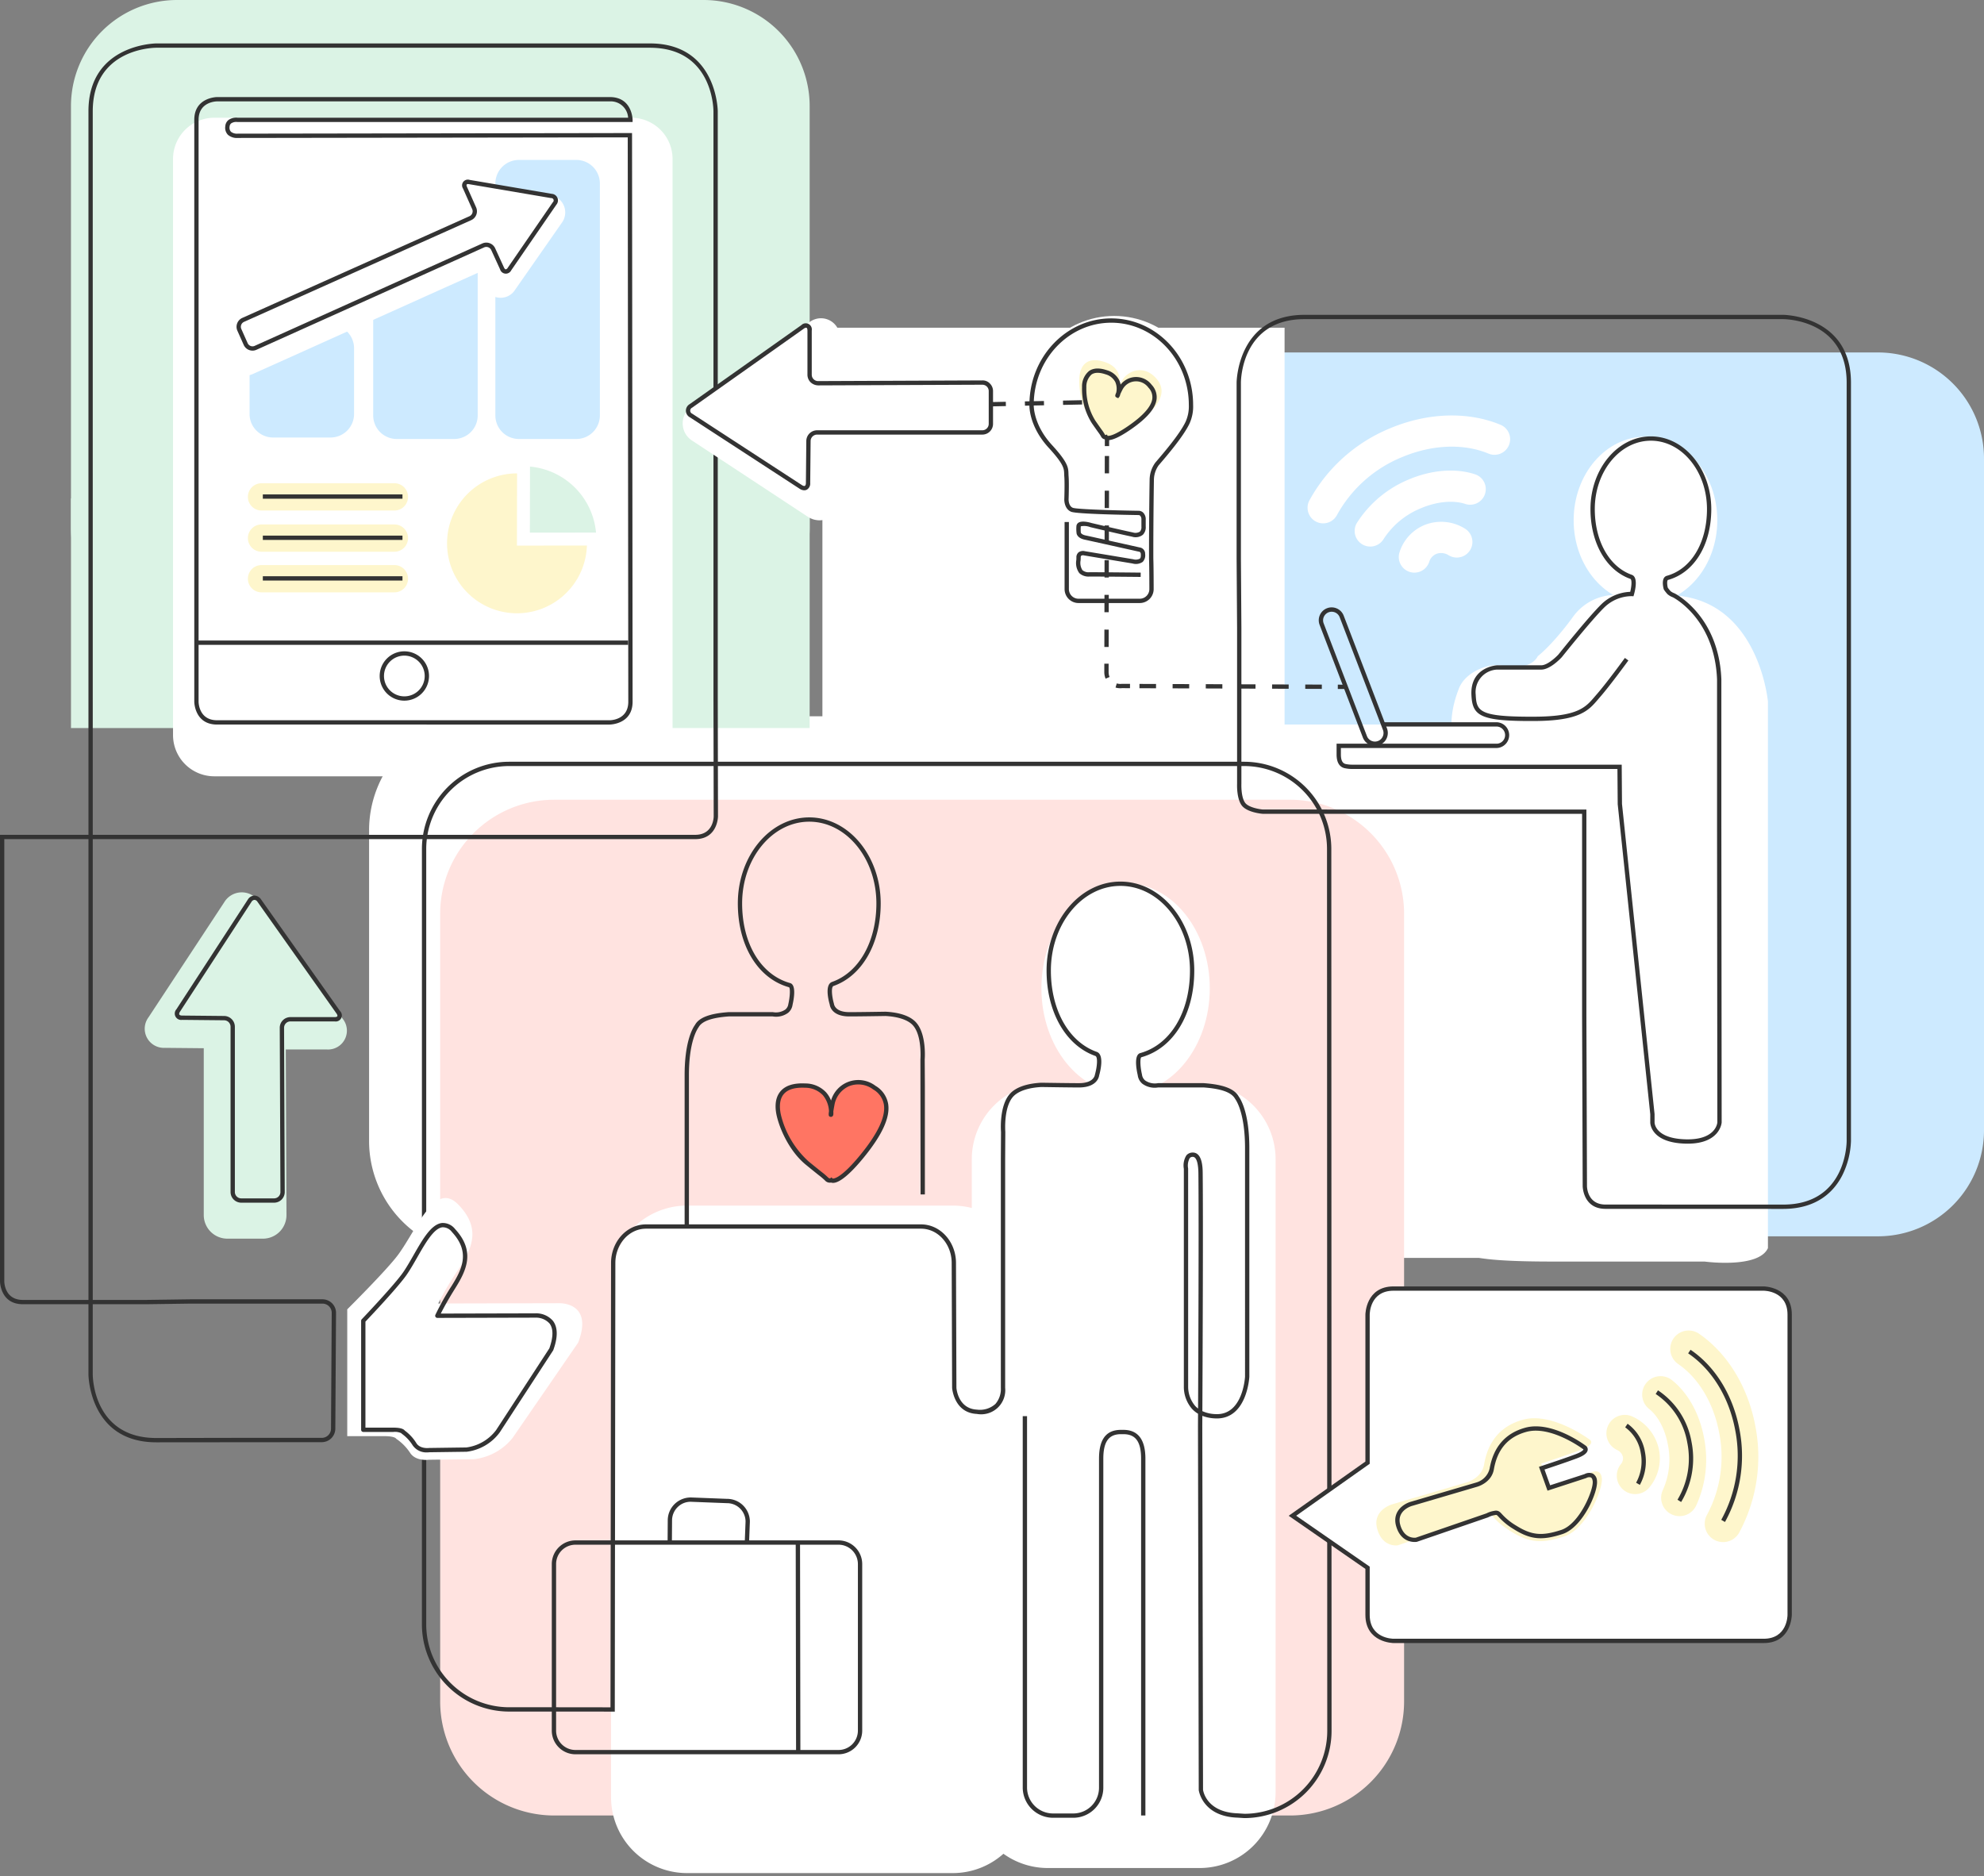 <?xml version="1.0" encoding="UTF-8"?> <svg xmlns="http://www.w3.org/2000/svg" id="Ebene_1" data-name="Ebene 1" width="460" height="435" viewBox="0 0 460 435"><rect x="0" y="0" width="460" height="435" fill="#808080" stroke="none"/><defs><style>.cls-1{fill:#cdeaff;}.cls-2{fill:#fff;}.cls-3{fill:#333;}.cls-4{fill:#ffe3e0;}.cls-5{fill:#ff7563;}.cls-6{fill:#dbf3e5;}.cls-7{fill:#fef6cc;}</style></defs><title>hotelkit-team-collaboration-460</title><path class="cls-1" d="M284.892,81.721a24.596,24.596,0,0,0-24.596,24.596V262.06a24.596,24.596,0,0,0,24.596,24.596H435.404A24.596,24.596,0,0,0,460,262.06V106.317a24.596,24.596,0,0,0-24.596-24.596Z"></path><polygon class="cls-2" points="275.084 167.989 275.084 291.661 355.166 291.661 355.166 167.989 275.084 167.989 275.084 167.989"></polygon><path class="cls-2" d="M356.531,152.153s-1.365,3.584-8.463,2.15c-2.701-.545-8.286,1.326-9.828,5.376-1.365,3.584-3.549,10.393,1.092,19.353l1.274,1.075v110.701s0,1.699,19.11,1.699h35.491s12.513,1.699,14.697-3.115v-126.71s-2.184-24.72-23.479-24.686H375.778a12.179,12.179,0,0,0-11.193,5.197c-4.778,6.505-8.054,8.96-8.054,8.96Z"></path><path class="cls-2" d="M381.511,140.013c9.197,0,16.653-8.678,16.653-19.383s-7.456-19.383-16.653-19.383-16.653,8.678-16.653,19.383,7.456,19.383,16.653,19.383Z"></path><polygon class="cls-2" points="297.835 75.986 297.835 300.125 190.68 300.125 190.68 75.986 297.835 75.986 297.835 75.986"></polygon><path class="cls-3" d="M318.783,172.944a2.994,2.994,0,0,1-2.789-1.919L305.965,144.9a2.989,2.989,0,1,1,5.581-2.142l10.028,26.124a2.993,2.993,0,0,1-2.791,4.061Zm-10.03-31.105a1.99,1.99,0,0,0-1.855,2.703l10.029,26.124a1.989,1.989,0,0,0,2.569,1.145h.001a1.99,1.99,0,0,0,1.144-2.571l-10.028-26.124A1.993,1.993,0,0,0,308.753,141.839Z"></path><path class="cls-2" d="M282.622,166.078a26.44,26.44,0,0,1,26.44,26.44v72.02a26.44,26.44,0,0,1-26.44,26.44H112.013a26.44,26.44,0,0,1-26.44-26.44v-72.02a26.44,26.44,0,0,1,26.44-26.44Z"></path><path class="cls-4" d="M299.104,185.428a26.44,26.44,0,0,1,26.44,26.44V394.507a26.44,26.44,0,0,1-26.44,26.44H128.496a26.44,26.44,0,0,1-26.44-26.44V211.869a26.44,26.44,0,0,1,26.44-26.44Z"></path><path class="cls-2" d="M220.915,279.533a17.609,17.609,0,0,1,17.609,17.609v119.55A17.609,17.609,0,0,1,220.915,434.3H159.284a17.609,17.609,0,0,1-17.609-17.609v-119.55a17.609,17.609,0,0,1,17.609-17.609Z"></path><path class="cls-2" d="M260.976,253.516c10.779,0,19.516-10.906,19.516-24.36s-8.738-24.36-19.516-24.36-19.517,10.906-19.517,24.36,8.738,24.36,19.517,24.36Z"></path><path class="cls-2" d="M278.144,251.168A17.609,17.609,0,0,1,295.753,268.777v146.74a17.609,17.609,0,0,1-17.609,17.609H242.926a17.609,17.609,0,0,1-17.609-17.609V268.777a17.609,17.609,0,0,1,17.609-17.609Z"></path><path class="cls-3" d="M248.853,421.474h-4.717a7.03,7.03,0,0,1-7.01-6.954V328.354h.999v86.162a6.027,6.027,0,0,0,6.011,5.959h4.717a5.965,5.965,0,0,0,5.958-5.959v-76.3c0-4.497,1.662-6.683,5.081-6.683h.577c3.383,0,5.099,2.248,5.099,6.683v82.73h-.999v-82.73c0-3.931-1.264-5.684-4.1-5.684h-.577c-2.823,0-4.082,1.753-4.082,5.684v76.3A6.965,6.965,0,0,1,248.853,421.474Z"></path><path class="cls-5" d="M192.714,273.646s1.43,1.431,7.152-5.564,7.788-12.717,2.861-15.896-9.059.318-9.695,3.656-.318,2.543-.318,2.543.477-6.358-6.04-6.676-6.834,3.974-6.04,7.153,3.02,7.948,6.516,10.809,3.814,3.02,4.45,3.656,1.113.318,1.113.318Z"></path><path class="cls-3" d="M193.146,274.266a1.376,1.376,0,0,1-.46-.074,1.506,1.506,0,0,1-1.437-.511,15.144,15.144,0,0,0-1.408-1.194c-.607-.485-1.52-1.214-3.005-2.429-3.634-2.973-5.872-7.824-6.685-11.074-.434-1.736-.654-4.17.765-5.899,1.13-1.375,3.074-2.009,5.783-1.874a6.618,6.618,0,0,1,4.853,2.086,6.27,6.27,0,0,1,1.13,1.876,6.582,6.582,0,0,1,10.316-3.405,6.052,6.052,0,0,1,2.925,4.198c.489,3.106-1.366,7.173-5.669,12.434-3.077,3.761-5.504,5.79-7.019,5.865C193.204,274.265,193.174,274.266,193.146,274.266Zm-.112-1.012c.203.041,1.843.139,6.446-5.487,4.056-4.958,5.891-8.876,5.456-11.646a5.032,5.032,0,0,0-2.479-3.515,5.76,5.76,0,0,0-5.609-.756,5.831,5.831,0,0,0-3.325,4.085c-.161.843-.256,1.399-.311,1.763a6.145,6.145,0,0,1,0,.725l-.034.148a.549.549,0,0,1-.663.377c-.358-.105-.464-.255-.31-1.307a6.289,6.289,0,0,0-1.407-3.688,5.668,5.668,0,0,0-4.147-1.744c-2.376-.114-4.044.393-4.962,1.511-1.216,1.482-.878,3.783-.568,5.023a21.368,21.368,0,0,0,6.348,10.543c1.481,1.212,2.391,1.938,2.996,2.421a15.85,15.85,0,0,1,1.491,1.268c.257.258.44.269.509.24l.34-.227Z"></path><path class="cls-3" d="M159.733,284.625h-.999V249.267c0-7.719,1.838-10.846,2.402-11.619.917-1.704,3.421-2.667,7.843-2.976l10.19-.001a3.855,3.855,0,0,0,2.91-.591,1.944,1.944,0,0,0,.694-1.243c.451-1.985.458-3.792.156-3.933-7.205-2.005-11.86-9.633-11.86-19.435,0-10.998,7.43-19.946,16.563-19.946s16.563,8.948,16.563,19.946c0,9.287-4.294,16.801-10.938,19.144-.581.204-.415,2.335.097,4.12.025.161.247,1.84,3.265,1.937.964.037,8.628-.092,8.705-.093,3.146.163,5.506.945,6.86,2.264,2.685,2.615,2.236,8.575,2.215,8.826l.039,6.084v25.193H213.44l-.038-31.315c.006-.1.434-5.786-1.915-8.073-1.161-1.131-3.356-1.835-6.181-1.982-.282.006-7.736.128-8.72.094-3.947-.129-4.202-2.65-4.211-2.757-.297-1.002-1.189-4.63.548-5.242,6.24-2.201,10.272-9.345,10.272-18.202,0-10.447-6.982-18.947-15.564-18.947s-15.564,8.499-15.564,18.947c0,9.34,4.368,16.591,11.127,18.472,1.464.407.881,3.662.563,5.042l0-.001a2.916,2.916,0,0,1-1.017,1.845,4.687,4.687,0,0,1-3.623.84l-10.106.003c-3.959.278-6.271,1.099-7.034,2.51-.405.563-2.246,3.479-2.246,11.088Z"></path><path class="cls-6" d="M163.127,0a24.596,24.596,0,0,1,24.596,24.596v97.777a24.596,24.596,0,0,1-24.596,24.596H41.052a24.596,24.596,0,0,1-24.596-24.596V24.596A24.596,24.596,0,0,1,41.052,0Z"></path><polygon class="cls-6" points="187.722 115.572 187.722 168.808 16.457 168.808 16.457 115.572 187.722 115.572 187.722 115.572"></polygon><path class="cls-2" d="M49.679,27.3a9.561,9.561,0,0,0-9.561,9.561V170.435a9.561,9.561,0,0,0,9.561,9.561h96.695a9.561,9.561,0,0,0,9.561-9.561V36.862a9.561,9.561,0,0,0-9.561-9.561Z"></path><path class="cls-3" d="M36.242,334.421c-15.555,0-15.735-15.577-15.735-15.734v-16.287H5.28c-5.219,0-5.28-5.228-5.28-5.28V193.562H20.508V25.803c0-15.553,15.576-15.733,15.733-15.733h114.444c15.553,0,15.733,15.575,15.733,15.733v136.18l.055,27.3c0,.054-.06,5.28-5.28,5.28l-139.686-.002V301.402h12.423l10.16-.14H74.771a3.144,3.144,0,0,1,3.141,3.141l-.166,26.846a3.144,3.144,0,0,1-3.141,3.138ZM21.506,302.401v16.287c.001.601.188,14.735,14.735,14.735l17.503-.034h20.86a2.144,2.144,0,0,0,2.142-2.142l.166-26.846a2.144,2.144,0,0,0-2.142-2.139H44.096l-10.16.14ZM.999,194.561V297.12c.001.174.068,4.282,4.281,4.282H20.508V194.561Zm20.508-.999,139.686.003c4.213,0,4.28-4.107,4.281-4.282l-.055-27.299V25.803c-.001-.601-.188-14.734-14.734-14.734H36.241c-.601.001-14.735.188-14.735,14.734Zm119.885-25.564H50.325c-5.219,0-5.28-5.227-5.28-5.28V27.787c0-5.219,5.227-5.28,5.28-5.28h91.067c5.22,0,5.28,5.227,5.28,5.28v.5H55.024a2.147,2.147,0,0,0-1.426.317,1.062,1.062,0,0,0-.37.772,1.385,1.385,0,0,0,.321,1.171,2.232,2.232,0,0,0,1.537.443l91.456-.14.129,131.867C146.672,167.937,141.444,167.997,141.391,167.997ZM50.325,23.506c-.174.001-4.281.068-4.281,4.281v134.931c.001.174.068,4.281,4.281,4.281h91.067c.174-.001,4.281-.068,4.281-4.281l-.128-130.867-90.411.136a3.175,3.175,0,0,1-2.29-.733,2.346,2.346,0,0,1-.611-1.969,2.035,2.035,0,0,1,.739-1.46,3.126,3.126,0,0,1,2.111-.534l90.55-.003a4.028,4.028,0,0,0-4.242-3.781Z"></path><path class="cls-2" d="M258.331,116.719c-11.64,0-21.076-9.729-21.076-21.731s9.436-21.731,21.076-21.731,21.076,9.729,21.076,21.731-9.436,21.731-21.076,21.731Z"></path><path class="cls-7" d="M256.11,101.365s.763,1.356,6.496-2.559,8.475-7.676,5.478-11.061-6.81-1.699-7.987.616-.772,1.8-.772,1.8,1.694-4.567-3.089-6.19-5.924,1.46-6.002,3.963a16.606,16.606,0,0,0,2.574,9.327c2,2.847,2.203,3.031,2.542,3.634s.761.471.761.471Z"></path><path class="cls-2" d="M264.774,104.488a4.368,4.368,0,0,1,4.368,4.368v22.714a4.368,4.368,0,0,1-4.368,4.368H250.577a4.368,4.368,0,0,1-4.368-4.368V108.856a4.368,4.368,0,0,1,4.368-4.368Z"></path><path class="cls-3" d="M264.255,139.823H250.059a3.233,3.233,0,0,1-3.23-3.229V121.033h.999v15.561a2.233,2.233,0,0,0,2.231,2.23h14.197a2.232,2.232,0,0,0,2.23-2.23c0-.049-.001-4.908-.077-7.054-.021-8.898.134-18.208.136-18.301a6.885,6.885,0,0,1,1.322-3.976l.394-.462c1.579-1.846,5.28-6.168,6.621-8.998a8.712,8.712,0,0,0,.754-3.893c-.002-10.541-8.066-19.086-17.98-19.086s-17.979,8.545-17.979,19.048c-.003.069-.154,4.54,4.209,9.286,3.771,4.102,3.805,5.3,3.845,6.687.005.18.01.364.026.56.135,1.615.007,5.301.002,5.457,0,.004-.005,1.478.975,1.873.884.358,9.777.616,15.175.695a1.569,1.569,0,0,1,1.118.403,2.15,2.15,0,0,1,.613,1.673v1.57h0a2.447,2.447,0,0,1-.67,1.922,2.72,2.72,0,0,1-2.507.436c-3.281-.689-9.604-2.191-9.667-2.207a3.955,3.955,0,0,0-2.207-.195,8.011,8.011,0,0,0,.003,1.444c.006.034.116.472,1.149.683,1.048.215,12.039,2.67,12.506,2.775a1.463,1.463,0,0,1,1.259,1.506,2.21,2.21,0,0,1-.563,1.84,2.788,2.788,0,0,1-2.358.374l-11.228-1.871a.888.888,0,0,0-.647.049.607.607,0,0,0-.143.459c0,.186-.011.393-.021.611a3.148,3.148,0,0,0,.412,2.286,2.179,2.179,0,0,0,1.611.494c.176.001.406-.002.667-.002,3.081,0,11.155.089,11.243.09l-.012.999c-.094-.001-9.484-.097-11.855-.088h-.042a3.1,3.1,0,0,1-2.333-.803,3.957,3.957,0,0,1-.688-3.027c.011-.2.02-.39.02-.56a1.482,1.482,0,0,1,.536-1.252,1.811,1.811,0,0,1,1.464-.23l11.18,1.861a2.04,2.04,0,0,0,1.535-.139c.251-.22.235-.683.223-1.056-.015-.44-.269-.537-.42-.556-.174-.035-11.509-2.568-12.548-2.781-1.783-.365-1.925-1.398-1.934-1.515a7.834,7.834,0,0,1-.037-1.565,1.044,1.044,0,0,1,.439-.838c.837-.596,2.688-.068,3.05.044.031.006,6.343,1.506,9.61,2.192a1.949,1.949,0,0,0,1.623-.191,1.493,1.493,0,0,0,.353-1.132l-.003-1.628a1.265,1.265,0,0,0-.274-.924.603.603,0,0,0-.422-.156c-2.411-.033-14.265-.231-15.585-.765-1.617-.653-1.6-2.737-1.599-2.826.002-.046.132-3.791.002-5.348-.019-.216-.024-.417-.03-.615-.033-1.187-.062-2.212-3.582-6.039-4.664-5.073-4.482-9.789-4.472-9.987-.001-11.028,8.512-20.021,18.976-20.021s18.977,8.993,18.977,20.047a9.537,9.537,0,0,1-.848,4.359c-1.398,2.952-5.16,7.345-6.766,9.221l-.391.458a5.938,5.938,0,0,0-1.084,3.338c-.002.101-.157,9.402-.136,18.274.076,2.147.077,7.024.077,7.072A3.233,3.233,0,0,1,264.255,139.823Z"></path><path class="cls-3" d="M256.933,102.059a1.7,1.7,0,0,1-.386-.041,1.15,1.15,0,0,1-.356-.145,1.171,1.171,0,0,1-.911-.67,9.784,9.784,0,0,0-.669-1.001c-.297-.419-.746-1.048-1.469-2.09a14.846,14.846,0,0,1-2.265-8.358,4.62,4.62,0,0,1,1.633-3.74c1.018-.702,2.42-.755,4.174-.159a4.542,4.542,0,0,1,2.807,2.3,4.126,4.126,0,0,1,.331,1.026,4.522,4.522,0,0,1,7.204.048,4.158,4.158,0,0,1,1.135,3.334c-.261,2.114-2.206,4.398-5.945,6.984C259.801,101.216,258.028,102.059,256.933,102.059Zm-.156-1.014c.238.056,1.37.101,4.871-2.321,3.442-2.381,5.3-4.496,5.521-6.285a3.162,3.162,0,0,0-.895-2.552,3.533,3.533,0,0,0-6.014.451c-.251.497-.41.826-.509,1.043a3.974,3.974,0,0,1-.134.463l-.074.133-.278.358-.436-.2c-.317-.201-.337-.409-.027-1.093a3.968,3.968,0,0,0-.216-2.464A3.593,3.593,0,0,0,256.361,86.8c-1.439-.489-2.543-.476-3.284.035a3.791,3.791,0,0,0-1.202,2.952,13.935,13.935,0,0,0,2.088,7.754c.719,1.037,1.165,1.664,1.462,2.081a10.565,10.565,0,0,1,.729,1.096c.077.139.134.159.134.159l.39-.124Z"></path><path class="cls-3" d="M306.47,159.732l-3.844-.015.004-.999,3.844.015Zm-7.688-.029-3.844-.015.004-.999,3.844.015Zm-7.688-.029-3.845-.015.004-.999,3.845.015Zm-7.688-.029-3.844-.015.004-.999,3.844.015Zm-7.689-.029-3.843-.014.004-.999,3.843.014Zm-7.688-.029-3.844-.015.004-.999,3.844.015Z"></path><path class="cls-3" d="M257.048,150.006l-.999-.002.01-4.025.999.002Zm.018-8.051-.999-.002.01-4.026.999.002Zm.019-8.051-.999-.002.01-4.025.999.002Zm.018-8.051-.999-.002.01-4.025.999.002Zm.02-8.051-.999-.002.01-4.026.999.002Zm.018-8.051-.999-.002.01-4.025.999.002Z"></path><path class="cls-3" d="M312.029,159.752l-1.853-.006.004-.999,1.853.006Zm-52.293-.173a3.81,3.81,0,0,1-1.095-.163l.289-.956a2.883,2.883,0,0,0,1.16.1l1.91.004-.004.999-1.853-.007A3.477,3.477,0,0,1,259.736,159.579Zm-3.393-2.218a3.88,3.88,0,0,1-.307-1.534l.004-1.942.999.002-.004,1.941a2.871,2.871,0,0,0,.227,1.14Zm.816-53.929-.999-.002.004-1.941.999.002Z"></path><path class="cls-1" d="M76.632,75.304a5.46,5.46,0,0,1,5.46,5.46v15.22a5.46,5.46,0,0,1-5.46,5.46H63.323a5.46,5.46,0,0,1-5.46-5.46v-15.22a5.46,5.46,0,0,1,5.46-5.46Z"></path><path class="cls-1" d="M105.297,57.764a5.46,5.46,0,0,1,5.46,5.46v33.102a5.46,5.46,0,0,1-5.46,5.46H91.989a5.46,5.46,0,0,1-5.46-5.46V63.224a5.46,5.46,0,0,1,5.46-5.46Z"></path><path class="cls-1" d="M133.622,37.083a5.46,5.46,0,0,1,5.46,5.46V96.326a5.46,5.46,0,0,1-5.46,5.46h-13.309a5.46,5.46,0,0,1-5.46-5.46V42.543a5.46,5.46,0,0,1,5.46-5.46Z"></path><path class="cls-3" d="M93.75,162.456a5.719,5.719,0,1,1,5.719-5.719A5.726,5.726,0,0,1,93.75,162.456Zm0-10.438a4.72,4.72,0,1,0,4.72,4.72A4.725,4.725,0,0,0,93.75,152.018Z"></path><path class="cls-6" d="M52.714,283.715a1.983,1.983,0,0,1-1.983-1.983V241.576a2.006,2.006,0,0,0-1.983-2.002l-10.511-.101c-1.095-.011-1.495-.761-.893-1.676L54.92,211.09a1.268,1.268,0,0,1,2.244-.043L76.61,238.235c.637.891.266,1.613-.83,1.613H64.742a1.973,1.973,0,0,0-1.975,1.983l.165,39.9a1.973,1.973,0,0,1-1.975,1.983Z"></path><path class="cls-6" d="M60.957,287.201h-8.244a5.476,5.476,0,0,1-5.47-5.47V243.046l-9.04-.088a4.437,4.437,0,0,1-3.772-7.079l17.577-26.706a4.742,4.742,0,0,1,7.993-.156L79.446,236.207a4.373,4.373,0,0,1-3.666,7.128H66.26l.16,38.382a5.461,5.461,0,0,1-5.462,5.484Zm-6.74-6.973h5.221l-.159-38.382a5.46,5.46,0,0,1,5.462-5.484h6.241L56.13,215.594,42.682,236.028l6.099.059a5.507,5.507,0,0,1,5.436,5.489Z"></path><path class="cls-3" d="M63.544,278.859h-7.605a2.485,2.485,0,0,1-2.482-2.482V238.068a1.506,1.506,0,0,0-1.488-1.502l-9.754-.096A1.478,1.478,0,0,1,40.9,234.018l16.56-25.44a1.877,1.877,0,0,1,1.51-.928,1.953,1.953,0,0,1,1.544.869l18.324,25.903a1.418,1.418,0,0,1-1.246,2.407H67.338a1.474,1.474,0,0,0-1.475,1.482l.156,38.064a2.472,2.472,0,0,1-2.475,2.484ZM59,208.649l-.011,0a.895.895,0,0,0-.692.474l-16.56,25.439c-.18.276-.24.528-.163.672s.321.234.65.237l9.753.096a2.508,2.508,0,0,1,2.478,2.501v38.309a1.485,1.485,0,0,0,1.483,1.483h7.605a1.474,1.474,0,0,0,1.476-1.481l-.156-38.064a2.471,2.471,0,0,1,2.474-2.485H77.592c.382,0,.575-.11.623-.204s.027-.315-.193-.626l-18.324-25.904A.903.903,0,0,0,59,208.649Z"></path><path class="cls-2" d="M55.086,83.027a1.738,1.738,0,0,0,2.302.879l53.417-24.024a1.76,1.76,0,0,1,2.318.871l2.068,4.517a.911.911,0,0,0,1.725.155l10.785-15.463a1.012,1.012,0,0,0-.724-1.712l-19.43-3.166c-.951-.155-1.405.433-1.013,1.314l2.146,4.82a1.75,1.75,0,0,1-.883,2.308L54.487,77.392a1.75,1.75,0,0,0-.883,2.308l1.482,3.328Z"></path><path class="cls-2" d="M56.675,87.131A4.818,4.818,0,0,1,52.282,84.274l-1.481-3.326a4.825,4.825,0,0,1,2.433-6.357L105.34,51.263,103.73,47.646a3.896,3.896,0,0,1,4.31-5.591l19.43,3.166a4.063,4.063,0,0,1,2.748,6.497L119.433,67.181a3.953,3.953,0,0,1-7.031-.633l-1.526-3.333-52.228,23.49A4.805,4.805,0,0,1,56.675,87.131Zm.268-7.476.403.905,52.199-23.477a4.838,4.838,0,0,1,6.368,2.393l.559,1.221,6.92-9.922-12.455-2.029.545,1.224a4.825,4.825,0,0,1-2.432,6.356Z"></path><path class="cls-3" d="M58.547,81.299a2.239,2.239,0,0,1-2.044-1.33l-1.464-3.288a2.252,2.252,0,0,1,1.135-2.966l52.672-23.583a1.252,1.252,0,0,0,.631-1.649l-2.124-4.77a1.338,1.338,0,0,1,1.55-1.998l19.039,3.233a1.522,1.522,0,0,1,1.06,2.506l-10.474,15.226a1.392,1.392,0,0,1-2.581-.224l-2.046-4.47a1.26,1.26,0,0,0-1.659-.623L59.466,81.1A2.233,2.233,0,0,1,58.547,81.299ZM108.519,42.68a.402.402,0,0,0-.313.094c-.052.067-.068.247.059.533l2.124,4.77a2.252,2.252,0,0,1-1.135,2.967L56.583,74.627a1.251,1.251,0,0,0-.631,1.648l1.464,3.288a1.233,1.233,0,0,0,.69.654,1.221,1.221,0,0,0,.951-.028L111.833,56.45a2.261,2.261,0,0,1,2.977,1.119l2.046,4.47c.111.242.261.4.393.411a.67.67,0,0,0,.457-.337l10.474-15.226a.544.544,0,0,0-.403-.955L108.737,42.7A1.299,1.299,0,0,0,108.519,42.68Z"></path><path class="cls-7" d="M91.445,118.371H60.639a3.162,3.162,0,0,1,0-6.324H91.445a3.162,3.162,0,1,1,0,6.324Z"></path><rect class="cls-3" x="60.939" y="114.634" width="32.376" height="0.999"></rect><path class="cls-2" d="M235.094,101.509a1.983,1.983,0,0,1-1.983,1.983H192.955a2.006,2.006,0,0,0-2.002,1.983l-.101,10.511c-.011,1.095-.761,1.495-1.676.893L162.47,99.302a1.268,1.268,0,0,1-.044-2.244l27.189-19.445c.891-.637,1.613-.266,1.613.83V89.481a1.973,1.973,0,0,0,1.983,1.975l39.9-.165a1.973,1.973,0,0,1,1.983,1.975v8.244Z"></path><path class="cls-2" d="M189.984,120.644a4.965,4.965,0,0,1-2.724-.853L160.553,102.214a4.741,4.741,0,0,1-.155-7.992L187.586,74.776a4.374,4.374,0,0,1,7.128,3.666v9.52l38.382-.159h.022a5.46,5.46,0,0,1,5.462,5.462v8.244a5.476,5.476,0,0,1-5.47,5.47h-38.686l-.087,9.04a4.594,4.594,0,0,1-2.344,4.126A4.261,4.261,0,0,1,189.984,120.644Zm-23.01-22.552L187.408,111.54l.059-6.099a5.506,5.506,0,0,1,5.489-5.436h38.653V94.783l-38.383.159a5.483,5.483,0,0,1-3.877-1.591,5.425,5.425,0,0,1-1.608-3.871V83.239Z"></path><path class="cls-3" d="M186.467,113.68a1.985,1.985,0,0,1-1.07-.359l-25.439-16.56a1.747,1.747,0,0,1-.059-3.053l25.903-18.324A1.418,1.418,0,0,1,188.209,76.63v10.254a1.474,1.474,0,0,0,1.476,1.476h.006l38.064-.156a2.275,2.275,0,0,1,1.757.721,2.458,2.458,0,0,1,.728,1.754v7.605a2.485,2.485,0,0,1-2.483,2.483H189.448a1.508,1.508,0,0,0-1.503,1.488l-.095,9.754a1.631,1.631,0,0,1-.764,1.52A1.297,1.297,0,0,1,186.467,113.68Zm.432-37.695a.972.972,0,0,0-.52.215L160.476,94.524a.763.763,0,0,0,.027,1.401l25.439,16.56c.275.18.528.24.672.163s.234-.321.237-.65l.095-9.754a2.509,2.509,0,0,1,2.502-2.477h38.309a1.486,1.486,0,0,0,1.484-1.484v-7.605a1.474,1.474,0,0,0-1.475-1.476h-.006l-38.064.156a2.663,2.663,0,0,1-1.757-.721,2.458,2.458,0,0,1-.728-1.754V76.63c0-.382-.11-.574-.204-.623A.23.23,0,0,0,186.899,75.985Z"></path><path class="cls-3" d="M229.594,94.231l-.02-.999,3.627-.075.021.999Zm8.047-.167-.021-.999,4.419-.092.021.999Zm8.838-.183-.021-.999,4.419-.092.021.999Z"></path><path class="cls-7" d="M119.869,141.95A15.969,15.969,0,1,0,103.9,125.981a15.969,15.969,0,0,0,15.969,15.969Z"></path><path class="cls-7" d="M119.869,142.199a16.219,16.219,0,1,1,16.219-16.219A16.237,16.237,0,0,1,119.869,142.199Zm0-31.938a15.719,15.719,0,1,0,15.719,15.719A15.737,15.737,0,0,0,119.869,110.261Z"></path><path class="cls-6" d="M121.354,125.004s6.515,0,18.401-.018a18.364,18.364,0,0,0-18.364-18.364l-.037,18.382Z"></path><path class="cls-2" d="M121.354,126.503h-1.501l.043-21.379h1.495a19.885,19.885,0,0,1,19.863,19.863v1.496l-1.496.002C127.87,126.503,121.354,126.503,121.354,126.503Zm1.532-18.317-.031,15.319c2.4-.001,7.63-.004,15.335-.015A16.896,16.896,0,0,0,122.886,108.186Z"></path><path class="cls-7" d="M91.445,127.926H60.639a3.162,3.162,0,0,1,0-6.324H91.445a3.162,3.162,0,1,1,0,6.324Z"></path><rect class="cls-3" x="60.939" y="124.189" width="32.376" height="0.999"></rect><path class="cls-7" d="M91.445,137.344H60.639a3.162,3.162,0,1,1,0-6.324H91.445a3.162,3.162,0,1,1,0,6.324Z"></path><rect class="cls-3" x="60.939" y="133.608" width="32.376" height="0.999"></rect><path class="cls-2" d="M327.933,132.773a3.621,3.621,0,0,1-3.442-4.74,10.111,10.111,0,0,1,6.088-6.418,10.414,10.414,0,0,1,9.106.974,3.619,3.619,0,0,1-3.777,6.174,3.229,3.229,0,0,0-2.81-.363,2.912,2.912,0,0,0-1.727,1.875A3.62,3.62,0,0,1,327.933,132.773ZM317.7,126.726a3.619,3.619,0,0,1-3.095-5.486,26.024,26.024,0,0,1,11.914-10.018c5.347-2.295,11.013-2.743,15.544-1.228a3.619,3.619,0,0,1-2.294,6.864c-2.829-.945-6.714-.565-10.393,1.014a18.659,18.659,0,0,0-8.572,7.103A3.616,3.616,0,0,1,317.7,126.726Zm-10.92-5.379a3.62,3.62,0,0,1-3.208-5.287,37.59,37.59,0,0,1,18.888-16.82c8.635-3.585,17.888-3.864,25.387-.77a3.619,3.619,0,1,1-2.761,6.69c-5.739-2.369-12.974-2.09-19.852.764a30.253,30.253,0,0,0-15.239,13.472A3.619,3.619,0,0,1,306.78,121.347Z"></path><path class="cls-3" d="M288.507,421.548l-1.592-.103c-8.181-.277-8.974-6.336-8.981-6.396l-.177-84.434c0-.066.006-1.088.015-2.823a6.3,6.3,0,0,1-1.429-1.163,7.792,7.792,0,0,1-1.861-5.21l-.001-50.41a4.419,4.419,0,0,1,.591-3.123,1.881,1.881,0,0,1,1.481-.652c2.248,0,2.288,3.591,2.3,4.77.124,11.445-.025,44.441-.079,55.187a7.951,7.951,0,0,0,3.106.691c6.313.282,6.782-8.604,6.787-8.693l-.001-52.962c0-7.879-1.909-10.902-2.292-11.428-.828-1.523-3.226-2.375-7.366-2.663l-10.474.001a4.813,4.813,0,0,1-3.686-.868,3.048,3.048,0,0,1-1.058-1.982c-.316-1.341-.918-4.698.581-5.115,7.003-1.949,11.528-9.46,11.528-19.136,0-10.823-7.232-19.628-16.123-19.628s-16.124,8.805-16.124,19.628c0,9.174,4.177,16.576,10.641,18.855,1.829.645.77,4.697.538,5.503.009.015-.255,2.61-4.322,2.743-1.024.034-8.732-.092-9.059-.097-2.894.152-5.17.883-6.375,2.056-2.436,2.373-1.993,8.265-1.988,8.325l-.037,6.385v52.965a5.598,5.598,0,0,1-6.583,6.066c-5.293-.263-5.712-5.977-5.715-6.035l-.099-28.96c0-4.388-3.188-7.955-7.105-7.955h-63.77c-3.918,0-7.105,3.567-7.105,7.953l-.081,64.319h12.196l.033-4.654a5.298,5.298,0,0,1,1.644-3.825,5.368,5.368,0,0,1,3.896-1.468l8.209.316a5.289,5.289,0,0,1,5.291,5.256l-.168,4.375h20.727a5.495,5.495,0,0,1,5.489,5.488v38.619a5.495,5.495,0,0,1-5.489,5.488H133.423a5.495,5.495,0,0,1-5.489-5.488V396.85h-9.89a20.244,20.244,0,0,1-20.221-20.221V196.843a20.244,20.244,0,0,1,20.221-20.222H288.451a20.244,20.244,0,0,1,20.221,20.222l.057,204.484A20.244,20.244,0,0,1,288.507,421.548ZM278.769,328.28c-.008,1.44-.013,2.278-.013,2.337L278.93,414.99c.022.157.725,5.209,8.035,5.457l1.575.103A19.239,19.239,0,0,0,307.73,401.327l-.057-204.484A19.244,19.244,0,0,0,288.451,177.62H118.045A19.244,19.244,0,0,0,98.823,196.843V376.629a19.244,19.244,0,0,0,19.222,19.222h9.89V362.649a5.495,5.495,0,0,1,5.489-5.488h8.169l.081-64.32c0-4.935,3.635-8.951,8.104-8.951h63.77c4.469,0,8.104,4.016,8.104,8.952l.098,28.929c.012.169.372,4.851,4.767,5.071a5.364,5.364,0,0,0,4.274-1.317,5.3,5.3,0,0,0,1.262-3.711l-.002-53.009.039-6.345c-.019-.217-.485-6.377,2.289-9.078,1.398-1.362,3.838-2.171,7.053-2.338.114,0,8.053.128,9.044.096,3.141-.102,3.37-1.855,3.378-1.93.548-1.944.715-4.16.107-4.375-6.87-2.423-11.308-10.194-11.308-19.798,0-11.374,7.681-20.628,17.123-20.628s17.122,9.254,17.122,20.628c0,10.136-4.812,18.025-12.26,20.097-.291.081-.364,1.841.137,4.011a2.09,2.09,0,0,0,.736,1.376,3.945,3.945,0,0,0,2.975.62l10.558-.003c4.605.319,7.191,1.313,8.174,3.129.547.744,2.447,3.977,2.447,11.96v52.984c-.005.122-.53,9.937-7.824,9.669A9.298,9.298,0,0,1,278.769,328.28Zm-93.198,77.477h8.847a4.494,4.494,0,0,0,4.49-4.489V362.649a4.494,4.494,0,0,0-4.49-4.489h-8.926ZM128.934,396.85v4.418a4.494,4.494,0,0,0,4.49,4.489h51.148l-.079-47.598H142.59l-.049,38.711-4.031-.02Zm0-.999,12.61.015.048-37.706h-8.168a4.494,4.494,0,0,0-4.49,4.489Zm26.853-38.69h16.905l.17-4.414a4.291,4.291,0,0,0-4.331-4.218l-8.209-.316a4.234,4.234,0,0,0-3.167,1.192,4.303,4.303,0,0,0-1.335,3.11Zm120.766-88.927a.879.879,0,0,0-.72.3,3.606,3.606,0,0,0-.359,2.398l.006,50.513a6.9,6.9,0,0,0,1.607,4.518,5.281,5.281,0,0,0,.692.629c.057-11.322.198-43.342.076-54.575C277.838,270.603,277.649,268.234,276.553,268.234Zm114.724-3.059c-.171,0-.345-.003-.525-.008-8.037-.23-8.13-4.71-8.13-4.9l.001-1.911-7.55-71.899-.064-8.161H313.396a7.74,7.74,0,0,1-1.787-.22c-1.138-.355-1.716-1.416-1.716-3.152v-2.486h37.083a1.99,1.99,0,0,0,0-3.98H320.658V167.46h26.318a2.989,2.989,0,0,1,0,5.977H310.892v1.487c0,1.686.579,2.062,1.016,2.199a6.875,6.875,0,0,0,1.495.174h62.598l.067,9.103,7.55,71.904.002,1.963c.003.147.147,3.701,7.16,3.901,7.021.209,7.386-3.764,7.397-3.933l-.071-69.063V157.535c-.559-14.148-10.166-19.004-10.262-19.052a3.891,3.891,0,0,1-1.23-.718,9.098,9.098,0,0,1-.808-1.021l-.069-.151c-.12-.448-.648-2.704.736-3.089,5.648-1.572,9.298-7.641,9.298-15.463,0-8.745-5.835-15.859-13.006-15.859s-13.006,7.114-13.006,15.859c0,7.417,3.369,13.398,8.584,15.237,1.525.539.765,3.647.495,4.587l-.11.384-.399-.023a9.139,9.139,0,0,0-6.297,2.55c-2.946,2.86-9.852,11.518-9.923,11.605-.128.142-2.651,2.874-4.758,2.874H347.113a5.219,5.219,0,0,0-4.962,5.801c.175,3.847.819,5.121,12.844,5.121.278,0,.561,0,.853-.002,9.969-.046,11.783-2.172,13.884-4.634l.485-.563c2.346-2.682,6.481-8.371,6.523-8.428l.808.587c-.042.058-4.204,5.783-6.58,8.498l-.476.554c-2.167,2.538-4.213,4.936-14.64,4.984-12.76.076-14.476-1.168-14.697-6.074-.292-6.473,5.873-6.841,5.936-6.844l10.26,0c1.387,0,3.358-1.822,4-2.524.263-.332,6.994-8.769,9.985-11.673a10.083,10.083,0,0,1,6.639-2.833c.367-1.472.394-2.879.035-3.005-5.619-1.982-9.25-8.333-9.25-16.179,0-9.296,6.283-16.858,14.005-16.858s14.005,7.563,14.005,16.858c0,8.283-3.936,14.73-10.029,16.425-.238.066-.263.953-.059,1.787a7.531,7.531,0,0,0,.645.812,3.151,3.151,0,0,0,.907.5c.15.07,10.288,5.161,10.872,19.951v33.656l.07,69.094C399.172,260.345,398.804,265.174,391.276,265.175Z"></path><path class="cls-2" d="M80.509,303.589s9.262-9.189,11.845-12.722c4.381-5.99,8.503-17.084,13.858-11.61s3.359,10.13,0,15.207a69.683,69.683,0,0,0-4.608,7.77l27.955-.065s8.139-.405,4.498,9.124L118.85,333.396a13.358,13.358,0,0,1-8.97,4.937l-10.521.132s-2.999.405-4.284-1.622a11.661,11.661,0,0,0-3.213-3.244s-.214-.609-2.784-.609H80.509v-29.4Z"></path><path class="cls-3" d="M99.044,336.756a3.84,3.84,0,0,1-3.387-1.669,9.306,9.306,0,0,0-2.464-2.63.495.495,0,0,1-.148-.154,3.494,3.494,0,0,0-1.841-.286H84.23a.499.499,0,0,1-.499-.499V306.238a.497.497,0,0,1,.138-.344c.075-.079,7.536-7.908,9.593-10.879.805-1.163,1.621-2.591,2.41-3.972,2.113-3.698,4.109-7.191,6.598-7.476a3.621,3.621,0,0,1,3.049,1.41c4.746,5.125,2.631,9.569.057,13.68-1.81,2.889-2.881,4.917-3.379,5.913l21.958-.054a5.113,5.113,0,0,1,4.078,1.776c1.112,1.498,1.13,3.765.054,6.739a.508.508,0,0,1-.051.102L115.856,332.139a11.228,11.228,0,0,1-7.654,4.468l-8.623.118A3.833,3.833,0,0,1,99.044,336.756Zm-5.2-5.063a10.25,10.25,0,0,1,2.669,2.881c.866,1.443,2.967,1.161,2.988,1.157l8.628-.118a10.317,10.317,0,0,0,6.891-4.02l12.345-18.953c.934-2.608.957-4.54.067-5.745a4.194,4.194,0,0,0-3.253-1.379l-22.779.057H101.4a.499.499,0,0,1-.457-.702,60.795,60.795,0,0,1,3.784-6.743c2.467-3.94,4.327-7.86.057-12.471a2.66,2.66,0,0,0-2.203-1.097c-1.987.227-3.947,3.659-5.844,6.979-.799,1.4-1.626,2.846-2.456,4.044-1.969,2.845-8.486,9.733-9.553,10.855v24.58h6.474C92.911,331.018,93.593,331.352,93.844,331.693Zm-.787.619h0Zm-.059-.107Zm0-.001Zm-.001-.002h0Zm0-.002v0Zm-.001-.001v0Z"></path><path class="cls-2" d="M414.943,374.434s0,6.03-6.03,6.03H323.105s-6.031,0-6.031-6.03V363.508l-17.418-12.061,17.418-12.309V304.801s0-6.03,6.031-6.03h85.808s6.03,0,6.03,6.03v69.633Z"></path><path class="cls-3" d="M408.913,380.964H323.104c-.065,0-6.53-.075-6.53-6.53V363.77l-17.789-12.319L316.574,338.88V304.8c0-.065.075-6.53,6.53-6.53h85.808c.065,0,6.53.075,6.53,6.53v69.633C415.442,374.499,415.367,380.964,408.913,380.964ZM300.527,351.443l17.046,11.804v11.187c0,5.469,5.305,5.531,5.531,5.531h85.808c5.469,0,5.531-5.305,5.531-5.531V304.8c0-5.469-5.305-5.531-5.531-5.531H323.104c-5.469,0-5.531,5.305-5.531,5.531v34.596Z"></path><path class="cls-7" d="M342.932,351.83l-18.834,6.474s-3.527.614-4.774-3.772,3.459-5.737,3.459-5.737l17.329-5.098s3.422-.935,3.98-4.132,2.199-8.522,9.044-10.391,15.547,4.707,15.547,4.707,1.38.971-2.259,2.331-9.096,3.133-9.096,3.133l1.881,5.244,9.63-3.129s2.251-1.264,2.552,1.3-3.612,11.82-8.748,13.488-8.017,1.54-12.478-1.269-3.811-4.085-5.308-3.776a5.599,5.599,0,0,0-1.926.626Z"></path><path class="cls-7" d="M399.507,357.556a4.266,4.266,0,0,1-3.705-6.368,28.445,28.445,0,0,0,2.809-18.918c-1.269-6.877-4.735-12.707-9.507-15.996a4.264,4.264,0,1,1,4.838-7.023c6.621,4.562,11.379,12.388,13.056,21.47a37.085,37.085,0,0,1-3.779,24.673A4.261,4.261,0,0,1,399.507,357.556Zm-10.104-6.018a4.265,4.265,0,0,1-3.832-6.13A17.248,17.248,0,0,0,386.75,335.19c-.625-3.633-2.258-6.804-4.368-8.484a4.264,4.264,0,1,1,5.311-6.672c3.758,2.99,6.478,7.988,7.463,13.712A25.576,25.576,0,0,1,393.24,349.138,4.266,4.266,0,0,1,389.402,351.538ZM379.122,346.43a4.264,4.264,0,0,1-3.313-6.946,2.057,2.057,0,0,0,.459-1.735,2.364,2.364,0,0,0-1.356-1.56,4.265,4.265,0,1,1,3.68-7.695,10.837,10.837,0,0,1,5.999,7.391,10.538,10.538,0,0,1-2.15,8.962A4.257,4.257,0,0,1,379.122,346.43Z"></path><path class="cls-3" d="M328.008,357.529c-1.044,0-3.372-.393-4.306-3.677-.973-3.416,1.78-5.183,3.371-5.639l15.169-4.463a4.468,4.468,0,0,0,3.135-3.225c.877-5.04,3.663-8.233,8.278-9.495,6.155-1.678,13.727,3.963,14.046,4.205a1.034,1.034,0,0,1,.415.962c-.093.72-.893,1.337-2.52,1.945-2.564.958-6.191,2.162-7.495,2.59l1.31,3.652,7.971-2.59a2.228,2.228,0,0,1,1.919-.124,1.988,1.988,0,0,1,.966,1.679c.3,2.556-3.325,10.824-8.001,12.344-4.801,1.559-7.452,1.288-11.346-1.164a15.021,15.021,0,0,1-3.417-2.781c-.486-.527-.503-.531-.863-.459a5.066,5.066,0,0,0-1.502.469l-.123.062-16.491,5.669A2.9,2.9,0,0,1,328.008,357.529ZM356.076,331.72a8.148,8.148,0,0,0-2.157.274c-4.269,1.166-6.741,4.012-7.558,8.703-.537,3.077-3.711,3.977-3.845,4.014l-15.163,4.461c-.151.044-3.631,1.1-2.69,4.407.95,3.34,3.507,2.965,3.617,2.947l16.356-5.63a6.061,6.061,0,0,1,1.804-.583c.921-.192,1.291.208,1.799.759a14.106,14.106,0,0,0,3.215,2.613c3.635,2.288,5.989,2.526,10.505,1.058,4.291-1.395,7.542-9.357,7.316-11.277-.039-.334-.144-.761-.424-.905a1.372,1.372,0,0,0-1.07.144L358.8,345.634l-1.985-5.532.49-.159c.048-.016,4.804-1.563,7.944-2.736,1.817-.679,1.879-1.135,1.879-1.139C367.038,335.988,361.317,331.72,356.076,331.72Z"></path><path class="cls-3" d="M399.945,352.893l-.864-.501a30.747,30.747,0,0,0,3.237-20.787c-1.419-7.6-5.396-14.092-10.913-17.813l.558-.827c5.737,3.868,9.869,10.596,11.336,18.456A31.756,31.756,0,0,1,399.945,352.893ZM389.783,348.26l-.849-.527a18.609,18.609,0,0,0,2.269-13.234,17.019,17.019,0,0,0-7.326-11.286l.533-.845a18.022,18.022,0,0,1,7.775,11.941A19.626,19.626,0,0,1,389.783,348.26Zm-9.578-3.973-.864-.5a10.275,10.275,0,0,0,1.069-6.926,9.087,9.087,0,0,0-3.604-5.917l.56-.827a10.082,10.082,0,0,1,4.026,6.561A11.277,11.277,0,0,1,380.205,344.287Z"></path><path class="cls-3" d="M413.423,280.3l-41.191-.012c-5.22,0-5.28-5.228-5.28-5.28l-.137-39.441v-46.869H292.784c-.188-.013-3.695-.307-4.909-1.981-1.18-1.629-1.056-4.821-1.051-4.956V145.473L286.713,129.4V88.731c0-.158.18-15.733,15.733-15.733h110.977c.157,0,15.733.18,15.733,15.733V264.566a19.314,19.314,0,0,1-1.957,7.84C425.399,276.007,421.547,280.3,413.423,280.3Zm-46.109-92.6h.499v47.866l.137,39.441c.001.175.067,4.283,4.282,4.283l41.191.012c14.547,0,14.733-14.134,14.734-14.735V88.731c0-14.546-14.133-14.733-14.734-14.734H302.446c-14.547,0-14.733,14.133-14.734,14.734v40.665l.111,16.073v36.313c-.002.051-.116,3.001.86,4.348.782,1.079,3.253,1.499,4.139,1.57Zm-221.68-38.184H45.987v-.999h99.647Z"></path></svg> 